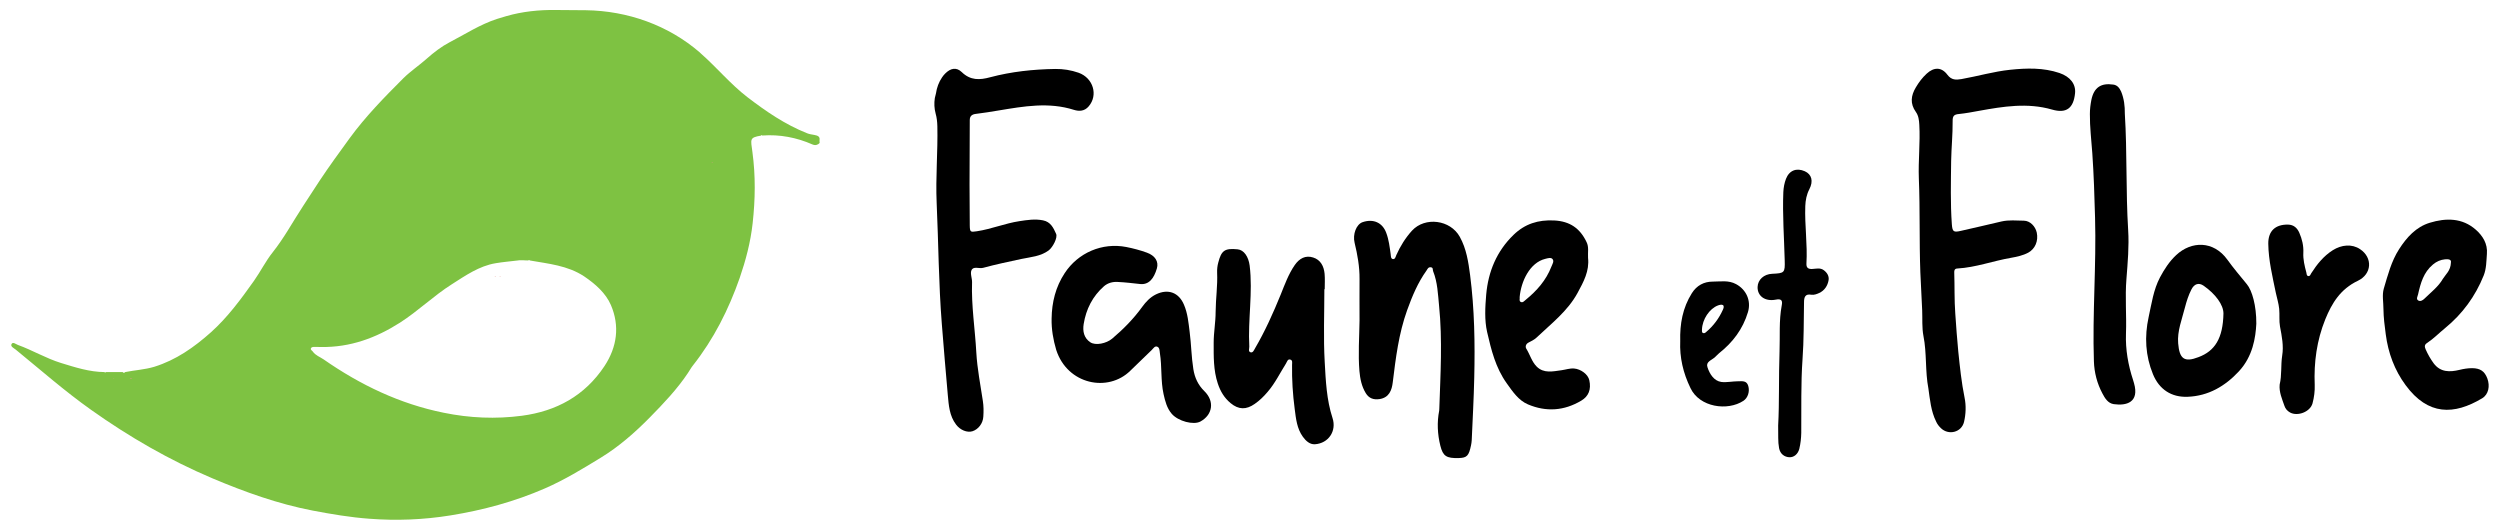 <?xml version="1.0" encoding="UTF-8"?>
<!-- Generator: Adobe Illustrator 27.5.0, SVG Export Plug-In . SVG Version: 6.00 Build 0)  -->
<svg xmlns="http://www.w3.org/2000/svg" xmlns:xlink="http://www.w3.org/1999/xlink" version="1.1" id="Calque_1" x="0px" y="0px" viewBox="0 0 2175 460.7" style="enable-background:new 0 0 2175 460.7;" xml:space="preserve">
<style type="text/css">
	.st0{fill:#7EC242;}
	.st1{fill:#E3958E;}
</style>
<g>
	<path class="st0" d="M509.7,8.9c36.3,0.5,71.7,13,99.2,36.8c0.2,0.2,0.4,0.4,0.6,0.6c14,12.3,25.9,26.8,40.7,38.2   c16.2,12.4,32.8,23.8,51.9,31.4c2.2,0.9,4.3,1.1,6.4,1.5c2.4,0.5,5.1,1.1,4.5,4.5c-0.3,1.8,0.9,2.3-1.1,3.5c-1.9,1.1-3.3,1-5,0.3   c-13.9-6.1-28.5-8.9-43.7-7.8c-0.5-0.5-0.9-0.4-1.2,0.1c-10.1,1.7-8.9,3-7.4,14.3c2.8,20.7,2.5,41.2,0.2,61.9   c-1.8,16.5-6,32.3-11.3,47.7c-9.6,27.4-22.6,53.2-40.7,76.1c-1.6,2-2.8,4.3-4.3,6.5c-9.5,14.2-21.1,26.4-33.1,38.6   c-13.2,13.4-27,25.5-42.9,35.2c-15.7,9.6-31.4,19.2-48.4,26.6c-26.4,11.5-53.8,18.9-82.2,23.5c-23.5,3.8-47,4.7-70.6,2.9   c-16.5-1.2-33-4-49.3-7.1c-30.2-5.8-59.1-16.2-87.3-28.1c-37.3-15.8-72.3-36-105.4-59.5c-23-16.3-44-34.8-65.7-52.5   c-1.6-1.3-4.8-2.6-3.5-4.9c1.2-2,3.8,0.3,5.5,0.9c12.7,4.6,24.5,11.7,37.5,15.7c12.4,3.8,24.7,7.8,37.8,7.9c0.4,0.5,0.7,0.6,1.2,0   c6.2,0,8.4,0,14.6,0c0.8,0.9,1.5,0.8,2.2,0c8.4-1.7,17-2.1,25.3-4.6c19-5.9,34.7-17,49.3-30c14.6-13.1,26.1-28.8,37.4-44.7   c5.8-8.2,10.3-17.4,16.5-25.1c4.8-6.1,9-12.4,13-18.8c8.9-14.6,18.2-29,27.6-43.2c8.3-12.5,17.2-24.7,26-36.8   c14-19.2,30.5-36,47.1-52.6c6.2-6.1,13.6-11,20.1-16.8c6.2-5.5,13-10.7,19.9-14.3c13.5-7,26.5-15.5,41.2-20.3   c2.7-0.9,5.5-1.7,8.3-2.5c13.9-4,28.5-5.5,42.9-5.3L509.7,8.9z M460.9,226.6c-0.4-0.5-0.9-0.5-1.3,0c-1.1,0-2.1,0-3.2-0.1   c-0.5,0-1,0-1.5-0.1c-1,0-1.9,0-2.9,0c-0.5,0.1-1,0.1-1.5,0.2c-6.4,0.8-12.9,1.3-19.3,2.4c-14.4,2.4-26.3,10.8-38.1,18.3   c-15.8,10-29.2,23.2-45.1,33.4c-21.2,13.5-43.4,21.5-68.4,21.2c-1.9,0-3.8-0.1-5.6-0.1c-1.3,0-2.9-0.1-3.5,1.3   c-0.5,1.3,1,1.8,1.6,2.7c2.3,3.4,6.3,4.7,9.5,6.9c31.9,22.2,66.3,38.7,104.5,46.4c22.5,4.6,45.2,5.6,68,2.6   c30-4,54.7-17.4,71.8-43.2c11-16.7,13.4-34.9,5.6-53.1c-4.5-10.4-13.5-18.3-23.2-24.9C493.8,230.9,477.2,229.5,460.9,226.6z"></path>
	<path d="M814.3,81.2c0.7-5,2.5-9.8,5.3-13.9c0.8-1.2,1.7-2.3,2.7-3.3c4.7-4.7,9.7-5.8,14.4-1.3c7.6,7.4,15.6,7,24.8,4.5   c18.5-4.9,37.4-6.9,56.5-7.2c7-0.1,13.8,1,20.4,3.3c12.8,4.6,17.1,19.5,8.8,29.2c-3.8,4.5-8.6,4.4-12.8,3.1   c-22-7-43.7-3.1-65.5,0.5c-6.6,1.1-13.3,2.2-20,3c-3.3,0.4-5.2,1.9-5.2,5.4c-0.1,18.6-0.2,37.3-0.2,55.9c0,11.9,0.1,23.9,0.2,35.8   c0.1,5.9,0.7,5.8,6.2,5c12.6-1.9,24.5-6.9,37.1-8.8c6.6-1,13.5-2.1,20.4-0.7c6.7,1.3,9.1,6.6,11.4,11.7c1.6,3.4-3,11.9-6.5,14.5   c-7.1,5.2-15.5,5.7-23.7,7.4c-11.1,2.4-22.2,4.7-33.2,7.7c-3.5,1-8.5-1.7-10.2,2.1c-1.3,2.8,0.6,7,0.5,10.5   c-0.7,20.5,2.6,40.7,3.7,61.1c0.8,14.1,3.6,28.1,5.7,42.2c0.7,4.5,0.7,9,0.4,13.5c-0.3,6-4.4,11.2-9.5,12.8   c-4.6,1.4-10.6-1-14.2-5.8c-5.8-7.6-6.4-16.8-7.2-25.6c-1.9-20.6-3.5-41.2-5.2-61.8c-2.8-35.1-2.9-70.3-4.5-105.4   c-1-22.4,1.1-44.6,0.6-66.8c-0.1-3.8-0.5-7.5-1.5-11c-1.2-4.4-1.4-9-0.7-13.5L814.3,81.2z"></path>
	<path d="M1677.7,338c-2.9-15.1-1.3-30.6-4.3-45.7c-1.4-7.3-0.8-14.9-1.1-22.3c-0.4-11-1.2-22-1.6-33.1c-1-27.2-0.2-54.4-1.3-81.6   c-0.6-15.6,1.3-31.1,0.4-46.7c-0.2-4.1-0.7-8-3-11.2c-5.2-7.3-4.3-14.2,0-21.4c2.6-4.4,5.6-8.4,9.4-11.9c6.3-5.8,12.9-5.9,18,0.9   c3.6,4.8,7.6,4.6,12.3,3.8c14.2-2.5,28-6.6,42.4-8.1c14.4-1.5,28.8-1.9,42.8,2.8c9.4,3.2,14.4,9.7,13.6,17.6   c-1.3,13-7.5,17.9-20.1,14.2c-21.3-6.1-42.3-2.7-63.3,1.1c-5.9,1.1-11.8,2.2-17.7,2.8c-4.1,0.4-5.5,1.6-5.4,6.2   c0.1,11.6-1.1,23.2-1.3,34.7c-0.2,18.3-0.7,36.7,0.6,55c0.5,6.7,1.6,7.2,8.1,5.7c11.7-2.7,23.3-5.3,35-8.1   c6.5-1.5,13.1-0.8,19.6-0.7c5.4,0.1,10,4.9,11.2,10.4c1.5,7.2-1.4,14.1-7.4,17.4c-4.7,2.5-9.9,3.6-15,4.5   c-15.7,2.7-30.7,8.4-46.7,9.3c-2.2,0.1-2.8,1.4-2.7,3.4c0.4,12,0,23.9,0.9,35.9c0.8,11,1.5,22,2.6,32.9c1.4,13.5,2.8,27,5.5,40.3   c1.4,6.7,1.1,14.3-0.5,21c-2.2,9.1-13.4,11.8-20,5.5c-1.8-1.7-3.3-3.6-4.3-5.9C1679.9,357.6,1679.1,347.7,1677.7,338z"></path>
	<path d="M1182.8,278.9c0-12-0.1-24,0-36.1c0.1-10.8-1.8-21.3-4.3-31.6c-1.8-7.4,1.5-16,6.9-17.9c9.3-3.2,17.3,0.3,20.6,9.2   c2.3,6,3,12.4,3.9,18.7c0.2,1.4,0,3.9,1.9,4.2c2,0.3,2.4-2.1,3-3.5c3.5-7.8,7.9-14.9,13.6-21.2c11.4-12.4,33.4-9.5,41.6,5.3   c5.8,10.4,7.5,22,9,33.4c3.8,29.5,4.3,59.2,3.6,89c-0.4,18.2-1.4,36.4-2.2,54.6c-0.1,1.5-0.3,3-0.6,4.4   c-1.9,9.2-3.6,10.9-10.6,11.1c-10.8,0.3-13.8-1.6-16.1-10.7c-2.5-10.1-3-20.3-1-30.6c0.1-0.5,0.1-1.1,0.1-1.7   c1-29.8,2.8-59.7-0.2-89.4c-1-10.1-1.3-20.5-5.2-30.2c-0.5-1.2,0.3-3.1-2-3.4c-2.3-0.2-2.8,1.5-3.7,2.8   c-7.6,10.6-12.5,22.4-16.9,34.6c-7.3,20.3-9.9,41.5-12.5,62.7c-0.8,6.8-3.1,13.3-11.5,14.6c-5.2,0.8-9.3-0.7-12-5.2   c-3.6-5.9-4.9-12.5-5.5-19.2C1181.5,308.2,1182.6,293.5,1182.8,278.9z"></path>
	<path d="M1152.2,251.5c0,21.1-0.9,42.3,0.3,63.4c0.9,16.3,1.6,32.9,6.8,48.8c3.7,11.3-3.5,22-15.3,22.8c-4.4,0.3-7.9-2.9-10.5-6.5   c-5.2-7.2-6-15.7-7.1-24.1c-1.7-12.8-2.5-25.6-2.3-38.5c0-1.6,0.6-3.8-1.3-4.5c-2.5-0.9-3,1.7-3.9,3.2c-5.3,8.4-9.6,17.4-16.2,25   c-3.3,3.9-6.9,7.4-11.1,10.3c-7.4,5.2-14,5.1-21-0.7c-5.4-4.5-8.8-10.1-11.1-17c-3.9-11.7-3.6-23.8-3.6-35.6   c0-8.9,1.7-17.8,1.7-26.8c0.1-11.4,1.8-22.7,1.3-34.1c-0.1-3,0.2-5.9,1-8.8c2.7-10.5,5.6-12.6,16.8-11.5c5.6,0.5,9.5,6.5,10.5,14.1   c2.9,23.5-1.6,47-0.3,70.5c0.1,1.7-1.2,4.3,1.1,5c2.1,0.6,3-2,3.9-3.5c8.7-14.9,15.8-30.7,22.3-46.7c3.6-8.9,6.8-17.9,12.3-25.8   c4-5.7,9.3-8.6,15.9-6.5c6.5,2,9.4,7.6,10,14.2c0.4,4.5,0.1,9,0.1,13.5C1152.3,251.5,1152.2,251.5,1152.2,251.5z"></path>
	<path d="M914.9,277.2c0.2-14.3,3.5-27.6,11.4-39.6c11.6-17.7,32.6-26.8,53.6-22.7c6.1,1.2,12.1,2.8,17.9,4.9   c7.2,2.6,10.4,7.8,8.7,13.7c-2.6,8.9-7,14.4-14.6,13.6c-6.5-0.7-12.9-1.5-19.4-1.8c-4.3-0.3-8.6,0.8-12,3.7   c-9.9,8.7-15.6,19.9-17.7,32.9c-1,6.2,0.2,12.2,5.8,15.9c4.5,3,13.9,1.1,19-3.2c9.7-8.2,18.6-17.2,26.1-27.6   c3.2-4.4,6.9-8.4,12-10.9c10.5-5.1,19.9-1.7,24.4,9.1c3.2,7.5,3.9,15.6,4.9,23.6c1.4,10.7,1.5,21.6,3.2,32.3   c1.2,7.5,4.1,13.8,9.6,19.2c9,8.8,7.3,20.5-3.4,26.4c-6,3.3-19.4-0.2-25-6.7c-4.2-4.9-5.7-10.9-7.1-17.1   c-2.6-11.8-1.3-23.9-3.2-35.7c-0.3-2-0.2-4.6-2.1-5.5c-2.2-1.1-3.6,1.4-5,2.8c-6.2,5.9-12.4,11.9-18.6,18   c-19.3,19.1-54.7,12.2-64.5-18.1C916.3,295.6,914.7,286.5,914.9,277.2z"></path>
	<path d="M2073.6,268.9c0-5.9-1.3-12.3,0.3-17.8c3.5-11.7,6.5-23.7,13.3-34.3c6.7-10.4,14.7-19.3,26.7-23c14.1-4.3,28.3-4.3,40,6   c5.9,5.2,10.5,12.1,9.7,21.2c-0.5,6.4-0.4,12.7-2.8,18.7c-7.3,18.1-18.4,33.3-33.4,45.6c-5.4,4.4-10.2,9.4-16,13.2   c-2.3,1.5-2,3.3-1.1,5.4c1.9,4.3,4.2,8.4,7,12.2c5.9,7.9,14.1,7.7,22.4,5.7c3.7-0.9,7.3-1.5,11.1-1.5c7,0.1,10.8,2.6,13.2,9   c2.4,6.5,1.1,13.8-4.5,17.2c-24.5,14.7-47.1,15.1-66.6-11.4c-9.6-13-15.2-28-17.3-44.3C2074.6,283.5,2073.7,276.3,2073.6,268.9z    M2132.3,228.4c0.5-2.5-1.7-3.1-5.1-2.8c-4,0.4-7.4,1.9-10.5,4.5c-8.2,6.8-10.8,16.3-13,26.1c-0.4,1.8-1.8,3.8,0,5.1   c1.9,1.3,4,0.1,5.6-1.5c5.6-5.5,12.1-10.4,16-17.2C2127.7,238.7,2132.1,235.5,2132.3,228.4z"></path>
	<path d="M1381.6,224.3c1.3,11.5-3.9,20.9-9.1,30.5c-8.7,16-23,26.8-35.7,38.9c-2,1.9-4.6,3.1-7.1,4.4c-2.4,1.3-2.8,3.7-1.8,5.3   c3.2,5.1,4.7,11.2,9,15.5c6.2,6.2,14.1,4.2,21.6,3.2c3.7-0.5,7.2-1.8,11-1.5c5.9,0.5,12.1,5.1,13.2,10.2c1.8,8.1-0.7,14-6.9,17.7   c-15,9-30.7,10-46.5,3.3c-8.2-3.5-13.2-11-18.5-18.4c-9.7-13.6-13.4-29-17-44.5c-2.4-10.6-1.7-21.8-0.8-32.7   c1.8-20,9.1-37.6,23.7-51.8c10-9.7,21.5-13.3,35.5-12.6c13.6,0.7,22.4,6.8,28.1,18.8C1382.5,214.9,1381.3,219.7,1381.6,224.3z    M1322.1,258.5c0.3,1.3-0.7,3.2,0.8,4.1c1.9,1.1,3.1-0.7,4.4-1.7c9.7-7.9,17.8-17,22.4-28.9c0.9-2.3,2.6-4.7,1-6.6   c-1.3-1.6-4-0.8-6.3-0.2C1330.9,228.5,1323.3,244.8,1322.1,258.5z"></path>
	<path d="M1848.6,98.9c2.1,33.7,0.8,67.5,2.9,101.2c0.9,14.2-0.4,28.4-1.5,42.6c-1.3,15.7,0.2,31.7-0.4,47.5   c-0.5,14,1.9,27.4,6.2,40.5c0.3,0.9,0.6,1.8,0.8,2.7c4.8,16.7-6.6,19.8-17.7,18.2c-5.1-0.8-7.7-5.3-9.8-9.3   c-4.6-8.6-7.1-18.2-7.4-27.9c-1.4-41.7,2.2-83.4,1-125.1c-0.5-18.7-1.1-37.5-2.4-56.1c-0.8-11.3-2.2-22.6-2.1-34   c0-4.2,0.5-8.2,1.3-12.3c2.2-10.7,8.3-14.9,19.1-13.3c3.6,0.5,5.4,3.1,6.8,6.1C1847.9,85.8,1848.7,92.3,1848.6,98.9z"></path>
	<path d="M1963,281.6c-0.6,12.2-3.1,28.5-15.2,41.5c-12,12.9-26.5,21.4-44.5,22.1c-14.1,0.6-24.8-6.4-30.2-19.6   c-6.6-16.1-7.5-32.7-3.8-49.7c2.6-11.8,4.2-23.8,9.9-34.6c3.8-7.1,8.1-13.8,14.1-19.4c13.2-12.3,32.4-12.7,44.5,4   c5.3,7.4,11.2,14.3,17,21.4C1959.3,252.7,1963.1,265.9,1963,281.6z M1934.4,272.7c0-7.5-6.9-16.9-17.2-24.1   c-4.3-3-8.2-1.6-10.6,3.1c-2.6,5-4.3,10.4-5.7,15.8c-2.6,10.3-6.8,20.6-5.9,31.2c1.1,13.5,5.3,16.8,17.7,12   C1926.9,305.4,1934,294.4,1934.4,272.7z"></path>
	<path d="M1983.3,334.6c2-8.3,0.9-16.8,2.2-25.2c1.4-8.4-0.3-16.9-1.9-25.3c-0.9-5-0.2-10.2-0.7-15.4c-0.5-4.8-1.9-9.2-2.9-13.8   c-2.9-14.2-6.4-28.3-6.6-42.9c-0.1-11.1,6.2-16.8,17.2-16.6c5,0.1,8,3,9.8,7.1c2.4,5.5,3.8,11.3,3.5,17.4   c-0.3,5.8,1.1,11.5,2.6,17.1c0.3,1.1,0.1,2.9,1.7,3.2c1.6,0.2,1.9-1.4,2.6-2.5c5-7.8,10.8-15,18.7-20c7.6-4.8,16.7-5.7,23.8-0.9   c11,7.3,10.4,21.6-2,27.5c-15.1,7.2-22.5,19.3-28.3,33.5c-7.4,18.3-10,37.4-9.2,57c0.2,5.5-0.5,10.7-1.9,16.1   c-2.1,7.6-13.1,11.5-19.5,8c-2.5-1.4-4.1-3.3-4.9-5.7C1985.4,347.1,1982.7,341.2,1983.3,334.6z"></path>
	<path d="M1547,370.2c1.1-19.7,0.4-42.2,1.2-64.5c0.5-13.2-0.6-26.7,1.9-39.9c0.8-4,0.1-6.2-5.2-5.1c-9.4,1.8-16-3.2-15.8-11   c0.2-6.4,5.5-11.2,12.7-11.5c10.7-0.5,11.2-0.8,10.9-11.6c-0.5-19.8-2-39.6-1.2-59.5c0.2-4,0.9-7.8,2.3-11.5   c2.9-7.4,9.2-9.8,16.4-6.6c6,2.7,7.6,8.6,3.9,15.7c-2.4,4.6-3.3,9.5-3.5,14.6c-0.6,16.7,2,33.3,1,50c-0.2,3.8,1.7,4.9,5.2,4.7   c3.3-0.2,6.8-1.2,9.8,1c2.9,2.1,4.8,5.1,4.3,8.6c-0.8,5-3.6,9.2-8.2,11.3c-2,0.9-4.4,1.9-7,1.5c-5.2-0.9-6.2,2.2-6.2,6.6   c-0.3,16.5-0.1,33.1-1.3,49.5c-1.5,21.4-0.9,42.7-1.1,64.1c-0.1,4.7-0.6,9.3-1.7,13.9c-1.2,4.6-4.7,7.5-8.7,7.3   c-4.1-0.2-7.9-2.7-8.9-7.9C1546.7,384.1,1547.2,378.5,1547,370.2z"></path>
	<path d="M1461.8,296.8c-0.4-15,2.1-29,10.1-41.7c4.2-6.7,10.5-10.1,18.2-10.1c6.8,0,13.7-1.4,20.3,2.2c8.9,4.8,13.3,14.5,10.3,24.4   c-4.4,14.7-13.2,26.3-25.1,35.7c-1.5,1.2-2.6,2.7-4.1,3.9c-2.8,2.3-7.6,3.7-6,8.3c1.9,5.9,5.7,11.9,12,12.8   c4.6,0.6,9.9-0.6,14.9-0.6c3.5,0,7.2-0.7,8.6,4.1c1.4,4.8-0.3,10.3-4.2,12.9c-13.8,9.1-38.2,5.7-46.1-11.1   C1464.3,324.4,1461.2,311,1461.8,296.8z M1480.7,286.8c0.2,0.8-0.4,2.1,0.7,2.8c1.1,0.7,2.2,0,3-0.8c6.3-5.3,11.1-11.8,14.5-19.3   c0.6-1.3,1.3-3.3,0-4.1c-0.9-0.6-2.9-0.2-4.2,0.3C1487.2,268.5,1481,277.8,1480.7,286.8z"></path>
	<path class="st1" d="M114.9,329c-0.6,0.7-1.3,0.8-2,0.1C113.5,329.1,114.2,329.1,114.9,329z"></path>
	<path class="st1" d="M99.5,329.1c-0.4,0.4-0.7,0.4-1-0.1C98.8,329.1,99.1,329.1,99.5,329.1z"></path>
	<path class="st1" d="M619.1,141.5c0.3-0.5,0.7-0.6,1.1-0.1C619.9,141.4,619.5,141.5,619.1,141.5z"></path>
	<path class="st1" d="M435.7,240.6c-0.4,0-0.8,0-1.2,0C434.9,240.1,435.3,240.1,435.7,240.6z"></path>
	<path class="st1" d="M431.6,240.5c-0.5,0.4-0.9,0.4-1.3-0.1C430.7,240.5,431.1,240.5,431.6,240.5z"></path>
	<path class="st1" d="M427.6,240.5c-0.5,0.1-0.9,0.1-1.4,0.2C426.7,240.6,427.1,240.5,427.6,240.5z"></path>
</g>
</svg>
